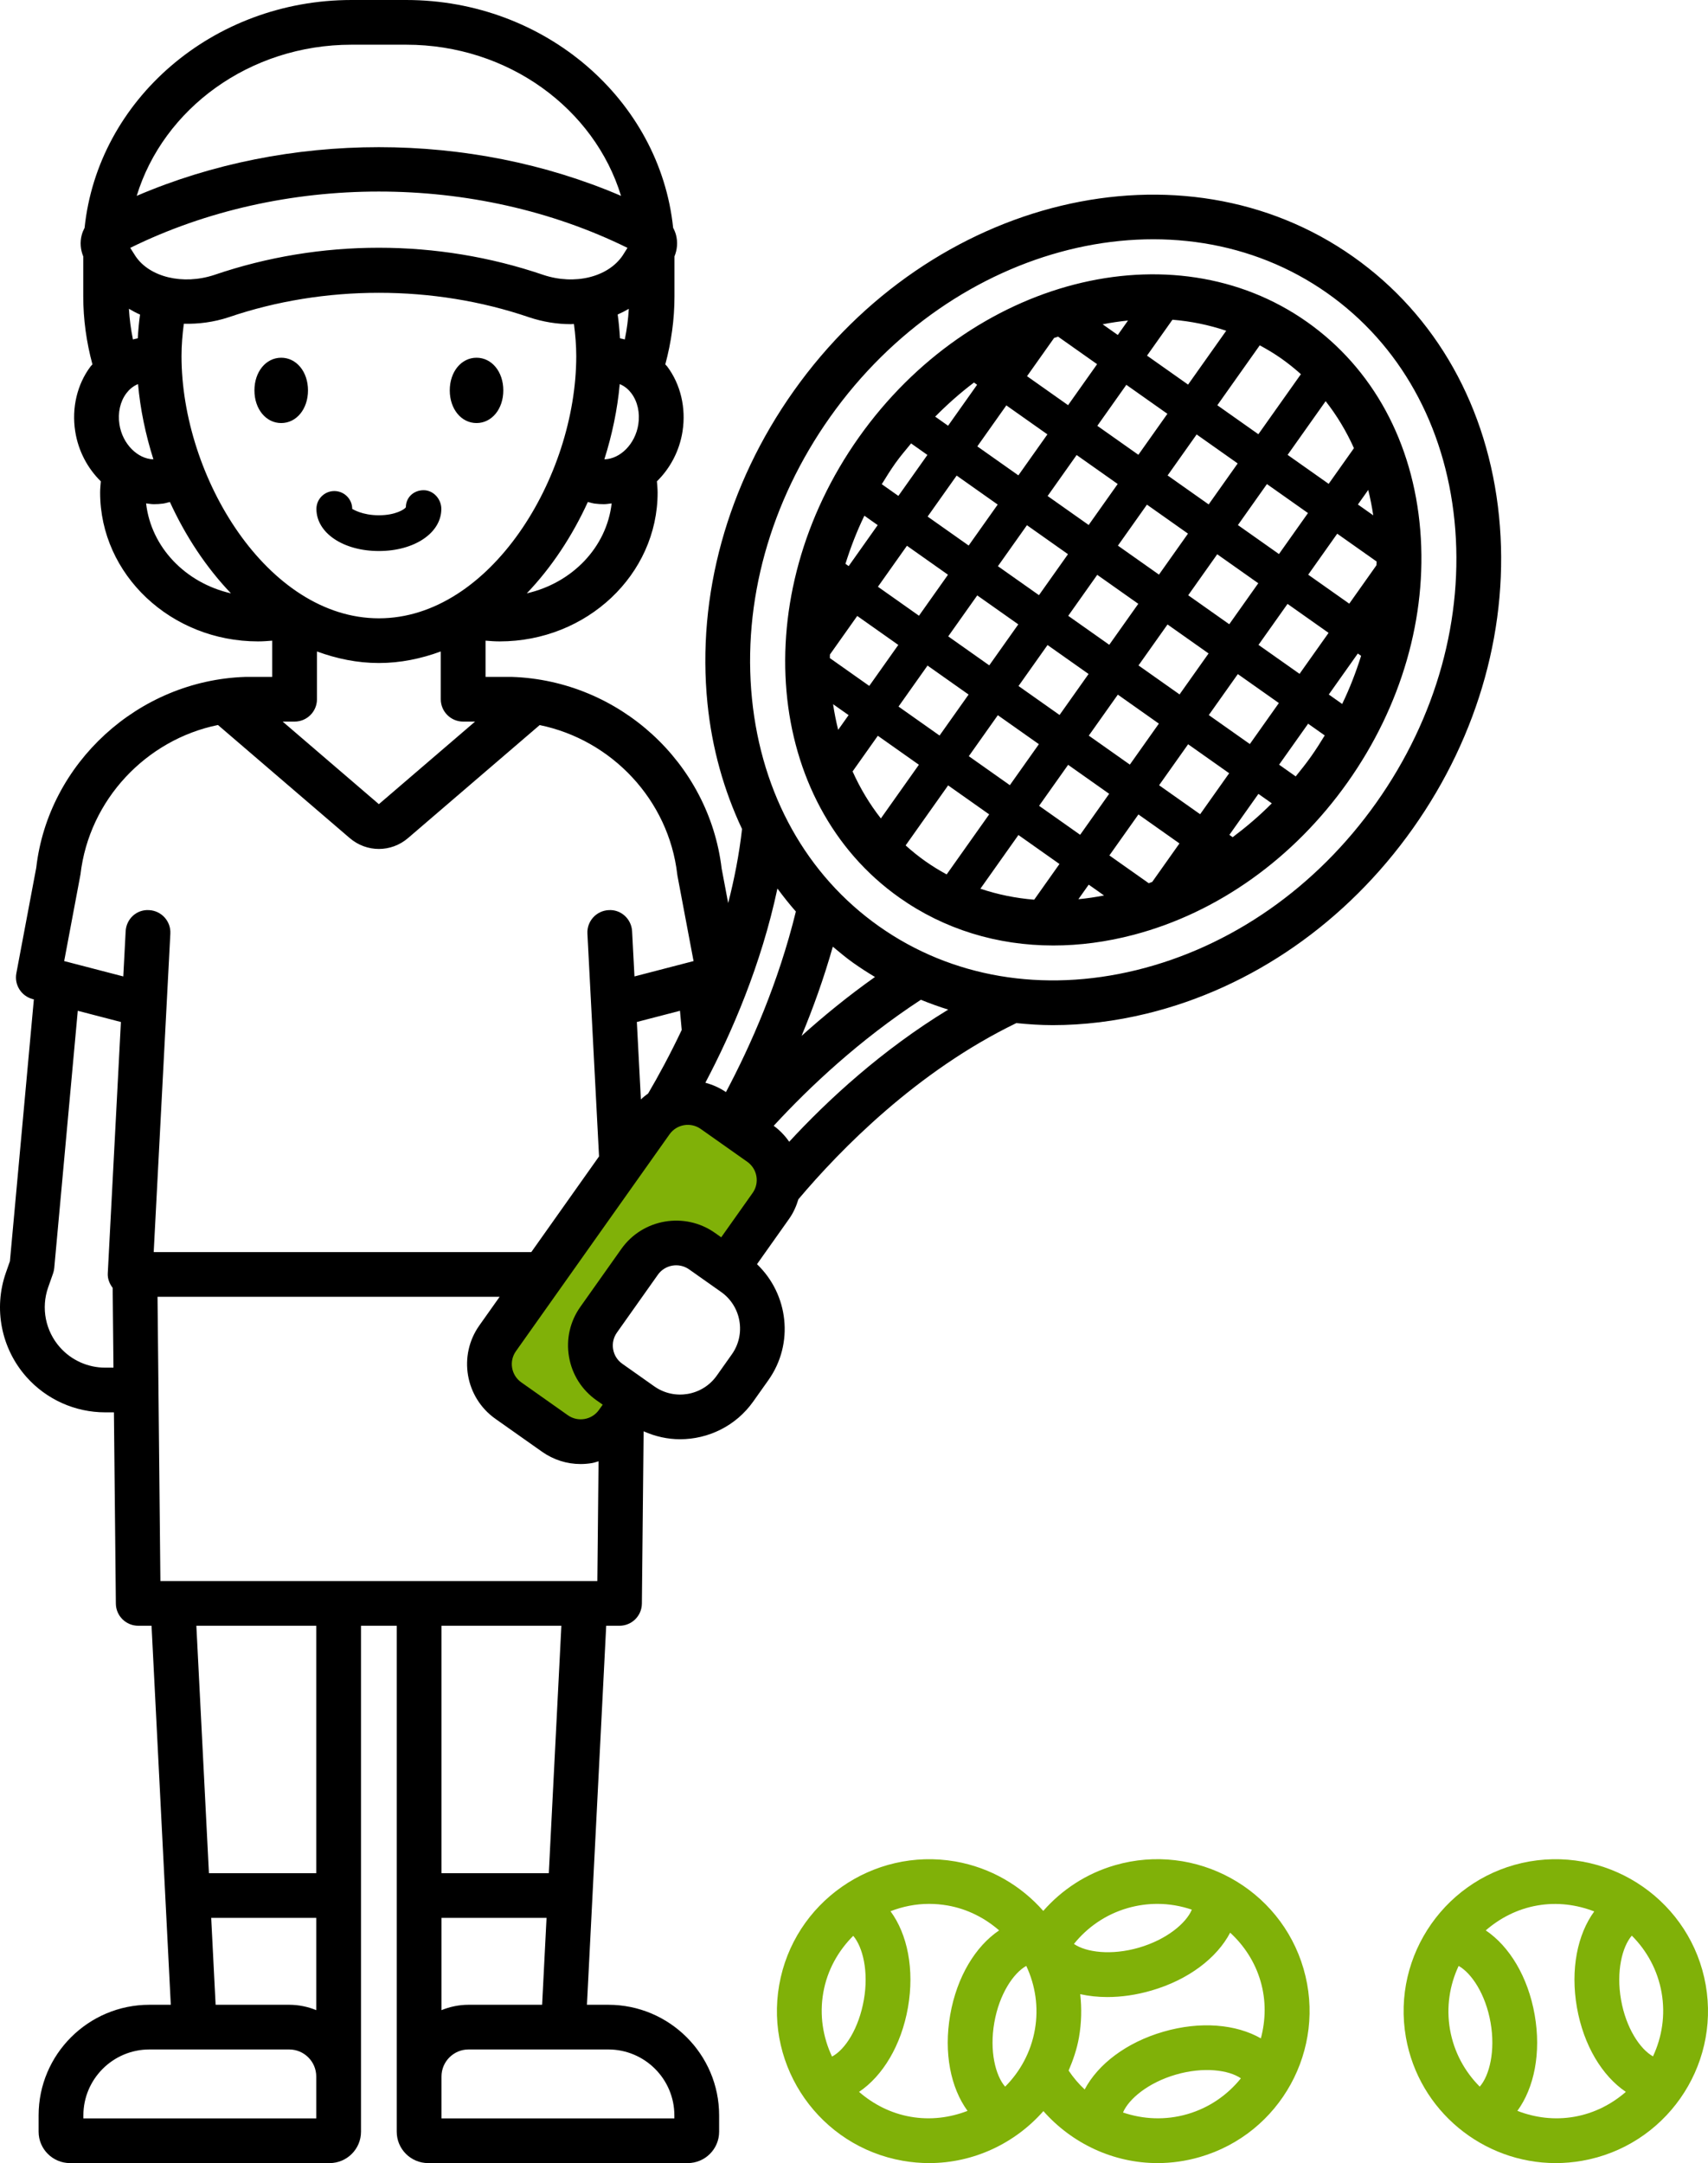 <svg xmlns="http://www.w3.org/2000/svg" xmlns:xlink="http://www.w3.org/1999/xlink" width="109px" height="138px" viewBox="0 0 109 138"><title>noun-tennis-player-3652412</title><defs><linearGradient x1="50%" y1="0%" x2="50%" y2="100%" id="linearGradient-1"><stop stop-color="#000000" offset="0%"></stop><stop stop-color="#000000" offset="100%"></stop></linearGradient></defs><g id="Page-1" stroke="none" stroke-width="1" fill="none" fill-rule="evenodd"><g id="Group-2" fill-rule="nonzero"><g id="noun-tennis-player-3652412"><path d="M24.179,35.154 C21.906,35.154 20.193,34 20.193,32.468 C20.193,31.838 20.704,31.328 21.335,31.328 C21.966,31.328 22.478,31.838 22.478,32.468 C22.534,32.492 23.112,32.873 24.179,32.873 C25.244,32.873 25.823,32.492 25.901,32.362 C25.901,31.731 26.402,31.274 27.033,31.274 C27.664,31.274 28.164,31.838 28.164,32.468 C28.164,34 26.451,35.154 24.179,35.154 Z M17.946,22.822 C16.972,22.822 16.237,23.718 16.237,24.906 C16.237,26.094 16.972,26.99 17.946,26.99 C18.92,26.99 19.655,26.094 19.655,24.906 C19.655,23.718 18.92,22.822 17.946,22.822 Z M30.411,26.99 C31.385,26.99 32.12,26.094 32.12,24.906 C32.12,23.718 31.385,22.822 30.411,22.822 C29.437,22.822 28.703,23.718 28.703,24.906 C28.703,26.094 29.437,26.99 30.411,26.99 Z M90.638,33.829 C91.09,39.339 89.442,45.051 86,49.91 C82.557,54.77 77.713,58.224 72.358,59.636 C70.621,60.094 68.897,60.32 67.22,60.32 C63.635,60.32 60.258,59.287 57.399,57.268 C48.8,51.199 47.64,38.024 54.812,27.899 C61.985,17.775 74.815,14.473 83.414,20.541 C87.614,23.504 90.179,28.223 90.638,33.829 Z M86.658,32.186 L87.636,32.877 C87.554,32.324 87.447,31.784 87.317,31.257 L86.658,32.186 Z M82.172,29.02 L84.792,30.869 L86.405,28.592 C85.918,27.506 85.313,26.504 84.599,25.594 L82.172,29.02 Z M63.132,42.448 L64.985,39.833 L62.365,37.985 L60.513,40.599 L63.132,42.448 Z M59.193,42.462 L57.341,45.077 L59.96,46.926 L61.813,44.311 L59.193,42.462 Z M65.537,33.507 L63.684,36.122 L66.304,37.97 L68.156,35.356 L65.537,33.507 Z M69.476,33.493 L71.328,30.878 L68.708,29.029 L66.856,31.644 L69.476,33.493 Z M61.827,48.243 L64.446,50.092 L66.299,47.477 L63.679,45.628 L61.827,48.243 Z M67.618,45.614 L69.47,42.999 L66.851,41.151 L64.999,43.766 L67.618,45.614 Z M70.79,41.136 L72.642,38.522 L70.023,36.673 L68.171,39.288 L70.79,41.136 Z M73.195,32.195 L71.342,34.81 L73.962,36.659 L75.814,34.044 L73.195,32.195 Z M77.134,32.181 L78.986,29.566 L76.366,27.717 L74.514,30.332 L77.134,32.181 Z M69.484,46.931 L72.104,48.78 L73.956,46.165 L71.337,44.316 L69.484,46.931 Z M75.276,44.302 L77.128,41.688 L74.508,39.839 L72.656,42.453 L75.276,44.302 Z M78.448,39.825 L80.3,37.21 L77.68,35.361 L75.828,37.976 L78.448,39.825 Z M81.62,35.347 L83.472,32.732 L80.852,30.883 L79,33.498 L81.62,35.347 Z M80.394,22.031 L77.686,25.854 L80.306,27.703 L83.02,23.872 C82.623,23.515 82.205,23.18 81.765,22.869 C81.322,22.557 80.862,22.285 80.394,22.031 Z M73.2,22.688 L75.82,24.537 L78.254,21.101 C77.147,20.729 75.997,20.493 74.822,20.398 L73.2,22.688 Z M70.368,20.689 L71.334,21.371 L71.986,20.449 C71.447,20.502 70.908,20.585 70.368,20.689 Z M70.028,27.166 L72.648,29.015 L74.5,26.4 L71.88,24.551 L70.028,27.166 Z M65.542,24 L68.162,25.849 L70.014,23.234 L67.523,21.476 C67.439,21.507 67.354,21.529 67.27,21.561 L65.542,24 Z M62.37,28.478 L64.99,30.327 L66.842,27.712 L64.222,25.863 L62.37,28.478 Z M59.681,26.58 L60.504,27.161 L62.356,24.546 L62.157,24.405 C61.293,25.054 60.469,25.785 59.681,26.58 Z M59.198,32.956 L61.818,34.804 L63.67,32.19 L61.051,30.341 L59.198,32.956 Z M56.273,30.891 L57.332,31.638 L59.184,29.024 L58.144,28.289 C57.807,28.703 57.459,29.102 57.145,29.545 C56.832,29.986 56.55,30.438 56.273,30.891 Z M56.027,37.433 L58.646,39.282 L60.498,36.667 L57.879,34.818 L56.027,37.433 Z M53.954,35.971 L54.16,36.116 L56.012,33.501 L55.162,32.901 C54.672,33.91 54.279,34.938 53.954,35.971 Z M52.959,41.985 L55.474,43.76 L57.327,41.145 L54.707,39.296 L52.963,41.758 C52.961,41.834 52.96,41.909 52.959,41.985 Z M54.155,45.623 L53.165,44.925 C53.247,45.48 53.356,46.025 53.49,46.562 L54.155,45.623 Z M58.641,48.789 L56.021,46.94 L54.41,49.215 C54.892,50.29 55.494,51.295 56.215,52.214 L58.641,48.789 Z M60.413,55.786 L63.127,51.955 L60.507,50.106 L57.795,53.935 C58.189,54.291 58.605,54.628 59.047,54.94 C59.488,55.25 59.944,55.532 60.413,55.786 Z M67.612,55.121 L64.993,53.272 L62.566,56.698 C63.664,57.067 64.812,57.302 66,57.398 L67.612,55.121 Z M70.457,57.129 L69.479,56.438 L68.82,57.368 C69.362,57.315 69.908,57.236 70.457,57.129 Z M70.784,50.643 L68.165,48.794 L66.312,51.409 L68.932,53.258 L70.784,50.643 Z M75.27,53.809 L72.651,51.96 L70.798,54.575 L73.311,56.348 C73.386,56.321 73.459,56.289 73.534,56.261 L75.27,53.809 Z M78.442,49.331 L75.823,47.482 L73.97,50.097 L76.59,51.946 L78.442,49.331 Z M81.163,51.251 L80.309,50.648 L78.456,53.263 L78.666,53.411 C79.538,52.756 80.379,52.043 81.163,51.251 Z M81.614,44.853 L78.995,43.005 L77.142,45.62 L79.762,47.468 L81.614,44.853 Z M84.541,46.919 L83.481,46.171 L81.628,48.785 L82.688,49.533 C83.024,49.121 83.356,48.704 83.667,48.264 C83.979,47.825 84.262,47.373 84.541,46.919 Z M84.786,40.376 L82.167,38.527 L80.314,41.142 L82.934,42.99 L84.786,40.376 Z M86.862,41.841 L86.652,41.693 L84.8,44.308 L85.654,44.911 C86.141,43.908 86.534,42.88 86.862,41.841 Z M87.851,35.822 L85.338,34.049 L83.486,36.664 L86.106,38.513 L87.842,36.061 C87.844,35.981 87.85,35.902 87.851,35.822 Z M90.168,52.851 C85.934,58.829 79.907,63.023 73.194,64.662 C71.169,65.157 69.152,65.401 67.182,65.401 C66.399,65.401 65.626,65.348 64.859,65.271 C58.522,68.34 53.647,73.316 50.952,76.509 C50.82,76.946 50.635,77.369 50.363,77.753 L48.309,80.652 C50.317,82.571 50.691,85.714 49.038,88.047 L48.071,89.411 C46.96,90.981 45.192,91.82 43.398,91.82 C42.61,91.82 41.819,91.646 41.074,91.313 L40.963,102.307 C40.955,103.09 40.318,103.719 39.535,103.719 L38.686,103.719 L37.457,127.9 L38.822,127.9 C42.721,127.9 45.893,131.065 45.893,134.956 L45.893,135.999 C45.893,137.102 44.994,138 43.888,138 L27.324,138 C26.218,138 25.318,137.102 25.318,135.999 L25.318,103.719 L23.038,103.719 L23.038,135.999 C23.038,137.102 22.139,138 21.034,138 L4.469,138 C3.363,138 2.464,137.102 2.464,135.999 L2.464,134.956 C2.464,131.065 5.635,127.9 9.534,127.9 L10.9,127.9 L9.671,103.719 L8.822,103.719 C8.039,103.719 7.401,103.09 7.394,102.307 L7.27,90.104 L6.71,90.104 C4.793,90.104 2.964,89.283 1.691,87.851 C0.077,86.036 -0.428,83.484 0.377,81.191 L0.633,80.462 L2.161,63.758 L2.087,63.739 C1.36,63.55 0.904,62.832 1.043,62.095 L2.313,55.358 C3.079,48.689 8.819,43.412 15.649,43.185 L17.372,43.185 L17.372,40.873 C17.073,40.898 16.774,40.92 16.47,40.92 C10.912,40.92 6.39,36.66 6.39,31.424 C6.39,31.184 6.416,30.947 6.435,30.709 C5.602,29.89 4.996,28.786 4.799,27.514 C4.567,26.023 4.924,24.516 5.778,23.381 C5.815,23.332 5.861,23.295 5.899,23.248 C5.516,21.831 5.313,20.374 5.313,18.905 L5.313,16.36 C5.135,15.929 5.096,15.449 5.216,14.992 C5.258,14.831 5.322,14.68 5.398,14.535 C6.246,6.388 13.562,0 22.435,0 L25.922,0 C34.794,0 42.109,6.387 42.958,14.533 C43.035,14.678 43.099,14.829 43.141,14.99 C43.261,15.447 43.221,15.927 43.043,16.357 L43.043,18.905 C43.043,20.374 42.84,21.831 42.457,23.248 C42.496,23.295 42.543,23.332 42.58,23.382 C43.433,24.518 43.79,26.024 43.558,27.514 C43.361,28.786 42.755,29.891 41.922,30.709 C41.941,30.947 41.967,31.184 41.967,31.424 C41.967,36.66 37.444,40.92 31.886,40.92 C31.583,40.92 31.284,40.898 30.986,40.873 L30.986,43.184 L32.659,43.184 C39.52,43.412 45.248,48.662 46.053,55.407 L46.47,57.615 C46.86,56.092 47.173,54.513 47.355,52.889 C46.205,50.445 45.438,47.756 45.148,44.868 C44.459,38.005 46.41,30.934 50.644,24.958 C59.442,12.537 75.464,8.69 86.361,16.381 C91.663,20.122 94.968,26.003 95.664,32.941 C96.354,39.804 94.401,46.875 90.168,52.851 Z M39.034,32.116 C38.867,32.135 38.703,32.167 38.534,32.167 C38.344,32.167 38.153,32.155 37.96,32.13 C37.807,32.11 37.664,32.06 37.515,32.025 C36.516,34.207 35.196,36.205 33.618,37.854 C36.524,37.19 38.713,34.914 39.034,32.116 Z M40.295,25.093 C40.141,24.888 39.898,24.645 39.549,24.505 C39.406,26.114 39.065,27.731 38.569,29.303 C39.577,29.285 40.542,28.328 40.735,27.077 C40.849,26.341 40.689,25.618 40.295,25.093 Z M40.129,19.702 C39.901,19.836 39.664,19.957 39.419,20.064 C39.491,20.577 39.535,21.081 39.566,21.584 C39.671,21.599 39.77,21.634 39.873,21.656 C40.005,21.011 40.091,20.36 40.129,19.702 Z M8.724,12.496 C18.371,8.354 29.987,8.353 39.633,12.496 C37.932,6.938 32.436,2.852 25.922,2.852 L22.435,2.852 C15.921,2.852 10.425,6.938 8.724,12.496 Z M8.312,15.813 C8.425,15.989 8.538,16.166 8.649,16.344 C9.549,17.683 11.678,18.203 13.687,17.536 C20.446,15.229 27.906,15.228 34.677,17.539 C36.674,18.203 38.8,17.684 39.735,16.302 C39.834,16.145 39.937,15.981 40.044,15.813 C30.317,11.023 18.036,11.023 8.312,15.813 Z M8.227,19.699 C8.266,20.357 8.351,21.009 8.484,21.656 C8.587,21.634 8.686,21.599 8.792,21.584 C8.822,21.082 8.865,20.579 8.937,20.069 C8.689,19.962 8.457,19.833 8.227,19.699 Z M9.789,29.303 C9.292,27.731 8.952,26.114 8.809,24.504 C8.46,24.644 8.217,24.887 8.063,25.092 C7.668,25.617 7.507,26.341 7.622,27.077 C7.816,28.327 8.789,29.284 9.789,29.303 Z M14.739,37.854 C13.161,36.205 11.841,34.207 10.842,32.025 C10.694,32.06 10.55,32.11 10.397,32.13 C10.204,32.155 10.013,32.167 9.823,32.167 C9.654,32.167 9.489,32.135 9.323,32.116 C9.644,34.914 11.834,37.191 14.739,37.854 Z M24.179,39.447 C31.273,39.447 36.775,30.451 36.775,22.712 C36.775,22.038 36.717,21.359 36.628,20.671 C36.563,20.672 36.498,20.681 36.432,20.681 C35.556,20.681 34.655,20.538 33.767,20.242 C33.765,20.241 33.761,20.24 33.758,20.239 C27.669,18.16 20.686,18.16 14.598,20.238 C13.638,20.556 12.669,20.677 11.731,20.655 C11.641,21.349 11.583,22.033 11.583,22.712 C11.583,30.451 17.085,39.447 24.179,39.447 Z M28.129,44.61 L28.129,41.562 C26.875,42.022 25.558,42.299 24.179,42.299 C22.799,42.299 21.483,42.022 20.228,41.562 L20.228,44.61 C20.228,45.397 19.589,46.036 18.8,46.036 L18.039,46.036 L24.179,51.304 L30.318,46.036 L29.557,46.036 C28.769,46.036 28.129,45.397 28.129,44.61 Z M7.716,65.201 L4.963,64.486 L3.462,80.897 C3.451,81.014 3.426,81.129 3.387,81.24 L3.072,82.134 C2.611,83.45 2.901,84.916 3.828,85.958 C4.559,86.781 5.61,87.253 6.71,87.253 L7.241,87.253 L7.19,82.163 C6.984,81.895 6.859,81.573 6.878,81.233 L7.716,65.201 Z M10.871,59.562 L9.809,79.882 L33.905,79.882 L38.229,73.777 L37.487,59.562 C37.446,58.776 38.051,58.105 38.838,58.064 C39.624,58.007 40.298,58.627 40.339,59.413 L40.49,62.294 L44.261,61.315 L43.236,55.886 C43.23,55.852 43.225,55.819 43.221,55.785 C42.672,51.025 39.033,47.2 34.441,46.258 L26.041,53.466 C25.501,53.929 24.84,54.161 24.179,54.161 C23.517,54.161 22.856,53.929 22.316,53.465 L13.91,46.253 C9.338,47.185 5.686,51.015 5.136,55.785 L4.096,61.314 L7.868,62.294 L8.019,59.413 C8.059,58.627 8.717,58.008 9.52,58.064 C10.307,58.105 10.912,58.776 10.871,59.562 Z M43.394,64.486 L40.642,65.2 L40.9,70.141 C41.044,69.999 41.202,69.88 41.363,69.762 C42.018,68.647 42.76,67.279 43.506,65.709 L43.394,64.486 Z M20.182,132.474 C20.182,131.524 19.407,130.751 18.456,130.751 L9.534,130.751 C7.211,130.751 5.321,132.638 5.321,134.956 L5.321,135.148 L20.182,135.148 L20.182,132.474 L20.182,132.474 Z M20.182,122.356 L13.478,122.356 L13.76,127.9 L18.456,127.9 C19.067,127.9 19.648,128.025 20.182,128.242 L20.182,122.356 L20.182,122.356 Z M20.182,103.719 L12.531,103.719 L13.333,119.504 L20.182,119.504 L20.182,103.719 Z M29.901,130.751 C28.949,130.751 28.175,131.524 28.175,132.474 L28.175,135.148 L43.036,135.148 L43.036,134.956 C43.036,132.638 41.146,130.751 38.822,130.751 L29.901,130.751 L29.901,130.751 Z M28.175,122.356 L28.175,128.242 C28.709,128.025 29.29,127.9 29.901,127.9 L34.597,127.9 L34.879,122.356 L28.175,122.356 L28.175,122.356 Z M35.023,119.504 L35.825,103.719 L28.175,103.719 L28.175,119.504 L35.023,119.504 Z M38.198,93.226 C38.061,93.264 37.928,93.315 37.786,93.339 C37.541,93.381 37.296,93.402 37.052,93.402 C36.174,93.402 35.319,93.132 34.588,92.615 L31.618,90.519 C29.688,89.157 29.228,86.483 30.592,84.558 L31.885,82.733 L10.053,82.733 L10.236,100.868 L38.121,100.868 L38.198,93.226 Z M46.022,82.426 L43.977,80.983 C43.334,80.53 42.44,80.682 41.985,81.323 L39.37,85.016 C39.15,85.328 39.064,85.706 39.129,86.081 C39.193,86.456 39.4,86.784 39.712,87.004 L41.757,88.448 C43.044,89.356 44.828,89.049 45.739,87.766 L46.706,86.401 C47.615,85.117 47.308,83.334 46.022,82.426 Z M50.79,58.153 C50.374,57.684 49.987,57.19 49.613,56.686 C48.582,61.537 46.705,65.877 45.014,69.076 C45.471,69.2 45.917,69.39 46.328,69.673 C47.928,66.66 49.681,62.676 50.79,58.153 Z M60.514,64.41 C59.922,64.227 59.34,64.015 58.767,63.783 C54.868,66.334 51.689,69.312 49.375,71.824 C49.768,72.108 50.095,72.455 50.365,72.841 C52.808,70.193 56.268,66.995 60.514,64.41 Z M55.839,62.329 C55.367,62.047 54.904,61.748 54.452,61.429 C53.995,61.107 53.574,60.748 53.148,60.395 C52.572,62.427 51.884,64.328 51.154,66.086 C52.565,64.819 54.122,63.543 55.839,62.329 Z M92.822,33.225 C92.208,27.122 89.328,21.967 84.712,18.709 C75.101,11.93 60.866,15.469 52.977,26.604 C49.141,32.02 47.37,38.405 47.99,44.584 C48.604,50.687 51.484,55.843 56.101,59.101 C60.718,62.359 66.548,63.349 72.515,61.892 C78.558,60.417 83.999,56.621 87.835,51.206 C91.671,45.789 93.443,39.404 92.822,33.225 Z" id="Shape" fill="url(#linearGradient-1)"></path><path d="M83.188,125.6 C84.682,130.733 81.715,136.122 76.573,137.613 C75.672,137.875 74.761,138 73.867,138 C71.06,138 68.416,136.755 66.587,134.683 C64.777,136.739 62.139,138 59.297,138 C58.743,138 58.182,137.951 57.619,137.854 C52.344,136.932 48.804,131.9 49.727,126.636 C50.649,121.37 55.696,117.846 60.965,118.756 C63.229,119.153 65.169,120.309 66.578,121.912 C67.757,120.57 69.312,119.531 71.152,118.997 C76.295,117.505 81.695,120.469 83.188,125.6 Z M59.289,121.463 C58.431,121.463 57.602,121.633 56.83,121.932 C57.907,123.394 58.37,125.631 57.944,128.07 C57.517,130.502 56.326,132.444 54.823,133.457 C55.731,134.244 56.841,134.822 58.11,135.044 C59.383,135.268 60.624,135.101 61.746,134.669 C60.674,133.206 60.214,130.974 60.64,128.54 C61.066,126.109 62.257,124.167 63.762,123.154 C62.853,122.366 61.743,121.788 60.473,121.566 C60.075,121.497 59.679,121.463 59.289,121.463 Z M75.041,132.355 C73.272,132.868 72.034,133.907 71.667,134.772 C72.953,135.209 74.376,135.281 75.775,134.876 C77.175,134.47 78.339,133.648 79.19,132.592 C78.416,132.058 76.811,131.842 75.041,132.355 Z M78.506,123.3 C77.663,124.906 75.858,126.302 73.48,126.992 C72.515,127.273 71.564,127.407 70.668,127.407 C70.06,127.407 69.479,127.343 68.937,127.223 C69.038,128.12 69.021,129.044 68.858,129.977 C68.726,130.727 68.485,131.426 68.197,132.098 C68.496,132.541 68.835,132.946 69.221,133.302 C70.066,131.699 71.87,130.306 74.245,129.618 C76.615,128.93 78.889,129.141 80.465,130.043 C80.774,128.881 80.805,127.632 80.445,126.396 C80.085,125.159 79.392,124.116 78.506,123.3 Z M65.494,125.42 C64.672,125.878 63.772,127.22 63.455,129.032 C63.136,130.846 63.527,132.415 64.145,133.124 C65.103,132.164 65.791,130.919 66.043,129.486 L66.043,129.484 C66.295,128.052 66.069,126.648 65.494,125.42 Z M54.451,123.501 C53.492,124.46 52.791,125.693 52.54,127.126 C52.288,128.565 52.518,129.973 53.098,131.204 C53.942,130.758 54.81,129.403 55.13,127.578 C55.445,125.777 55.061,124.217 54.451,123.501 Z M73.86,121.463 C73.228,121.463 72.586,121.551 71.95,121.735 C70.55,122.141 69.387,122.962 68.536,124.018 C69.31,124.552 70.914,124.768 72.683,124.255 C74.457,123.739 75.696,122.696 76.06,121.831 C75.359,121.593 74.617,121.463 73.86,121.463 Z" id="Combined-Shape" fill="#80B108"></path><path d="M48.272,75.043 C48.207,74.668 48,74.34 47.689,74.12 L44.719,72.024 C44.075,71.57 43.183,71.724 42.728,72.365 L32.925,86.203 C32.704,86.515 32.619,86.893 32.683,87.268 C32.748,87.643 32.955,87.971 33.267,88.191 L36.236,90.287 C36.548,90.507 36.925,90.593 37.303,90.528 C37.679,90.464 38.007,90.257 38.227,89.946 L38.462,89.614 L38.062,89.332 C37.128,88.673 36.506,87.689 36.313,86.563 C36.119,85.437 36.376,84.304 37.038,83.371 L39.653,79.678 C41.016,77.753 43.698,77.295 45.626,78.655 L46.026,78.937 L48.03,76.108 C48.251,75.796 48.336,75.418 48.272,75.043 Z" id="Path" fill="#80B108"></path><path d="M108.854,126.634 C109.776,131.9 106.236,136.932 100.96,137.854 C100.398,137.951 99.836,138 99.282,138 C94.655,138 90.546,134.678 89.721,129.976 C88.799,124.713 92.34,119.68 97.612,118.756 C102.88,117.846 107.929,121.37 108.854,126.634 Z M98.105,121.566 C96.836,121.788 95.726,122.366 94.817,123.154 C96.322,124.167 97.513,126.109 97.939,128.542 C98.365,130.974 97.905,133.206 96.834,134.668 C97.956,135.101 99.197,135.268 100.469,135.044 C101.739,134.822 102.849,134.244 103.757,133.457 C102.254,132.444 101.063,130.502 100.635,128.071 C100.21,125.639 100.669,123.408 101.74,121.945 C100.616,121.511 99.375,121.343 98.105,121.566 Z M93.086,125.421 C92.511,126.648 92.285,128.053 92.536,129.486 C92.788,130.919 93.476,132.164 94.434,133.123 C95.052,132.415 95.443,130.846 95.124,129.033 C94.807,127.221 93.907,125.879 93.086,125.421 Z M104.138,123.489 C103.523,124.2 103.133,125.768 103.45,127.58 C103.768,129.392 104.668,130.733 105.489,131.191 C106.064,129.963 106.29,128.559 106.039,127.126 C105.788,125.693 105.098,124.449 104.138,123.489 Z" id="Combined-Shape" fill="#80B108"></path></g></g></g></svg>